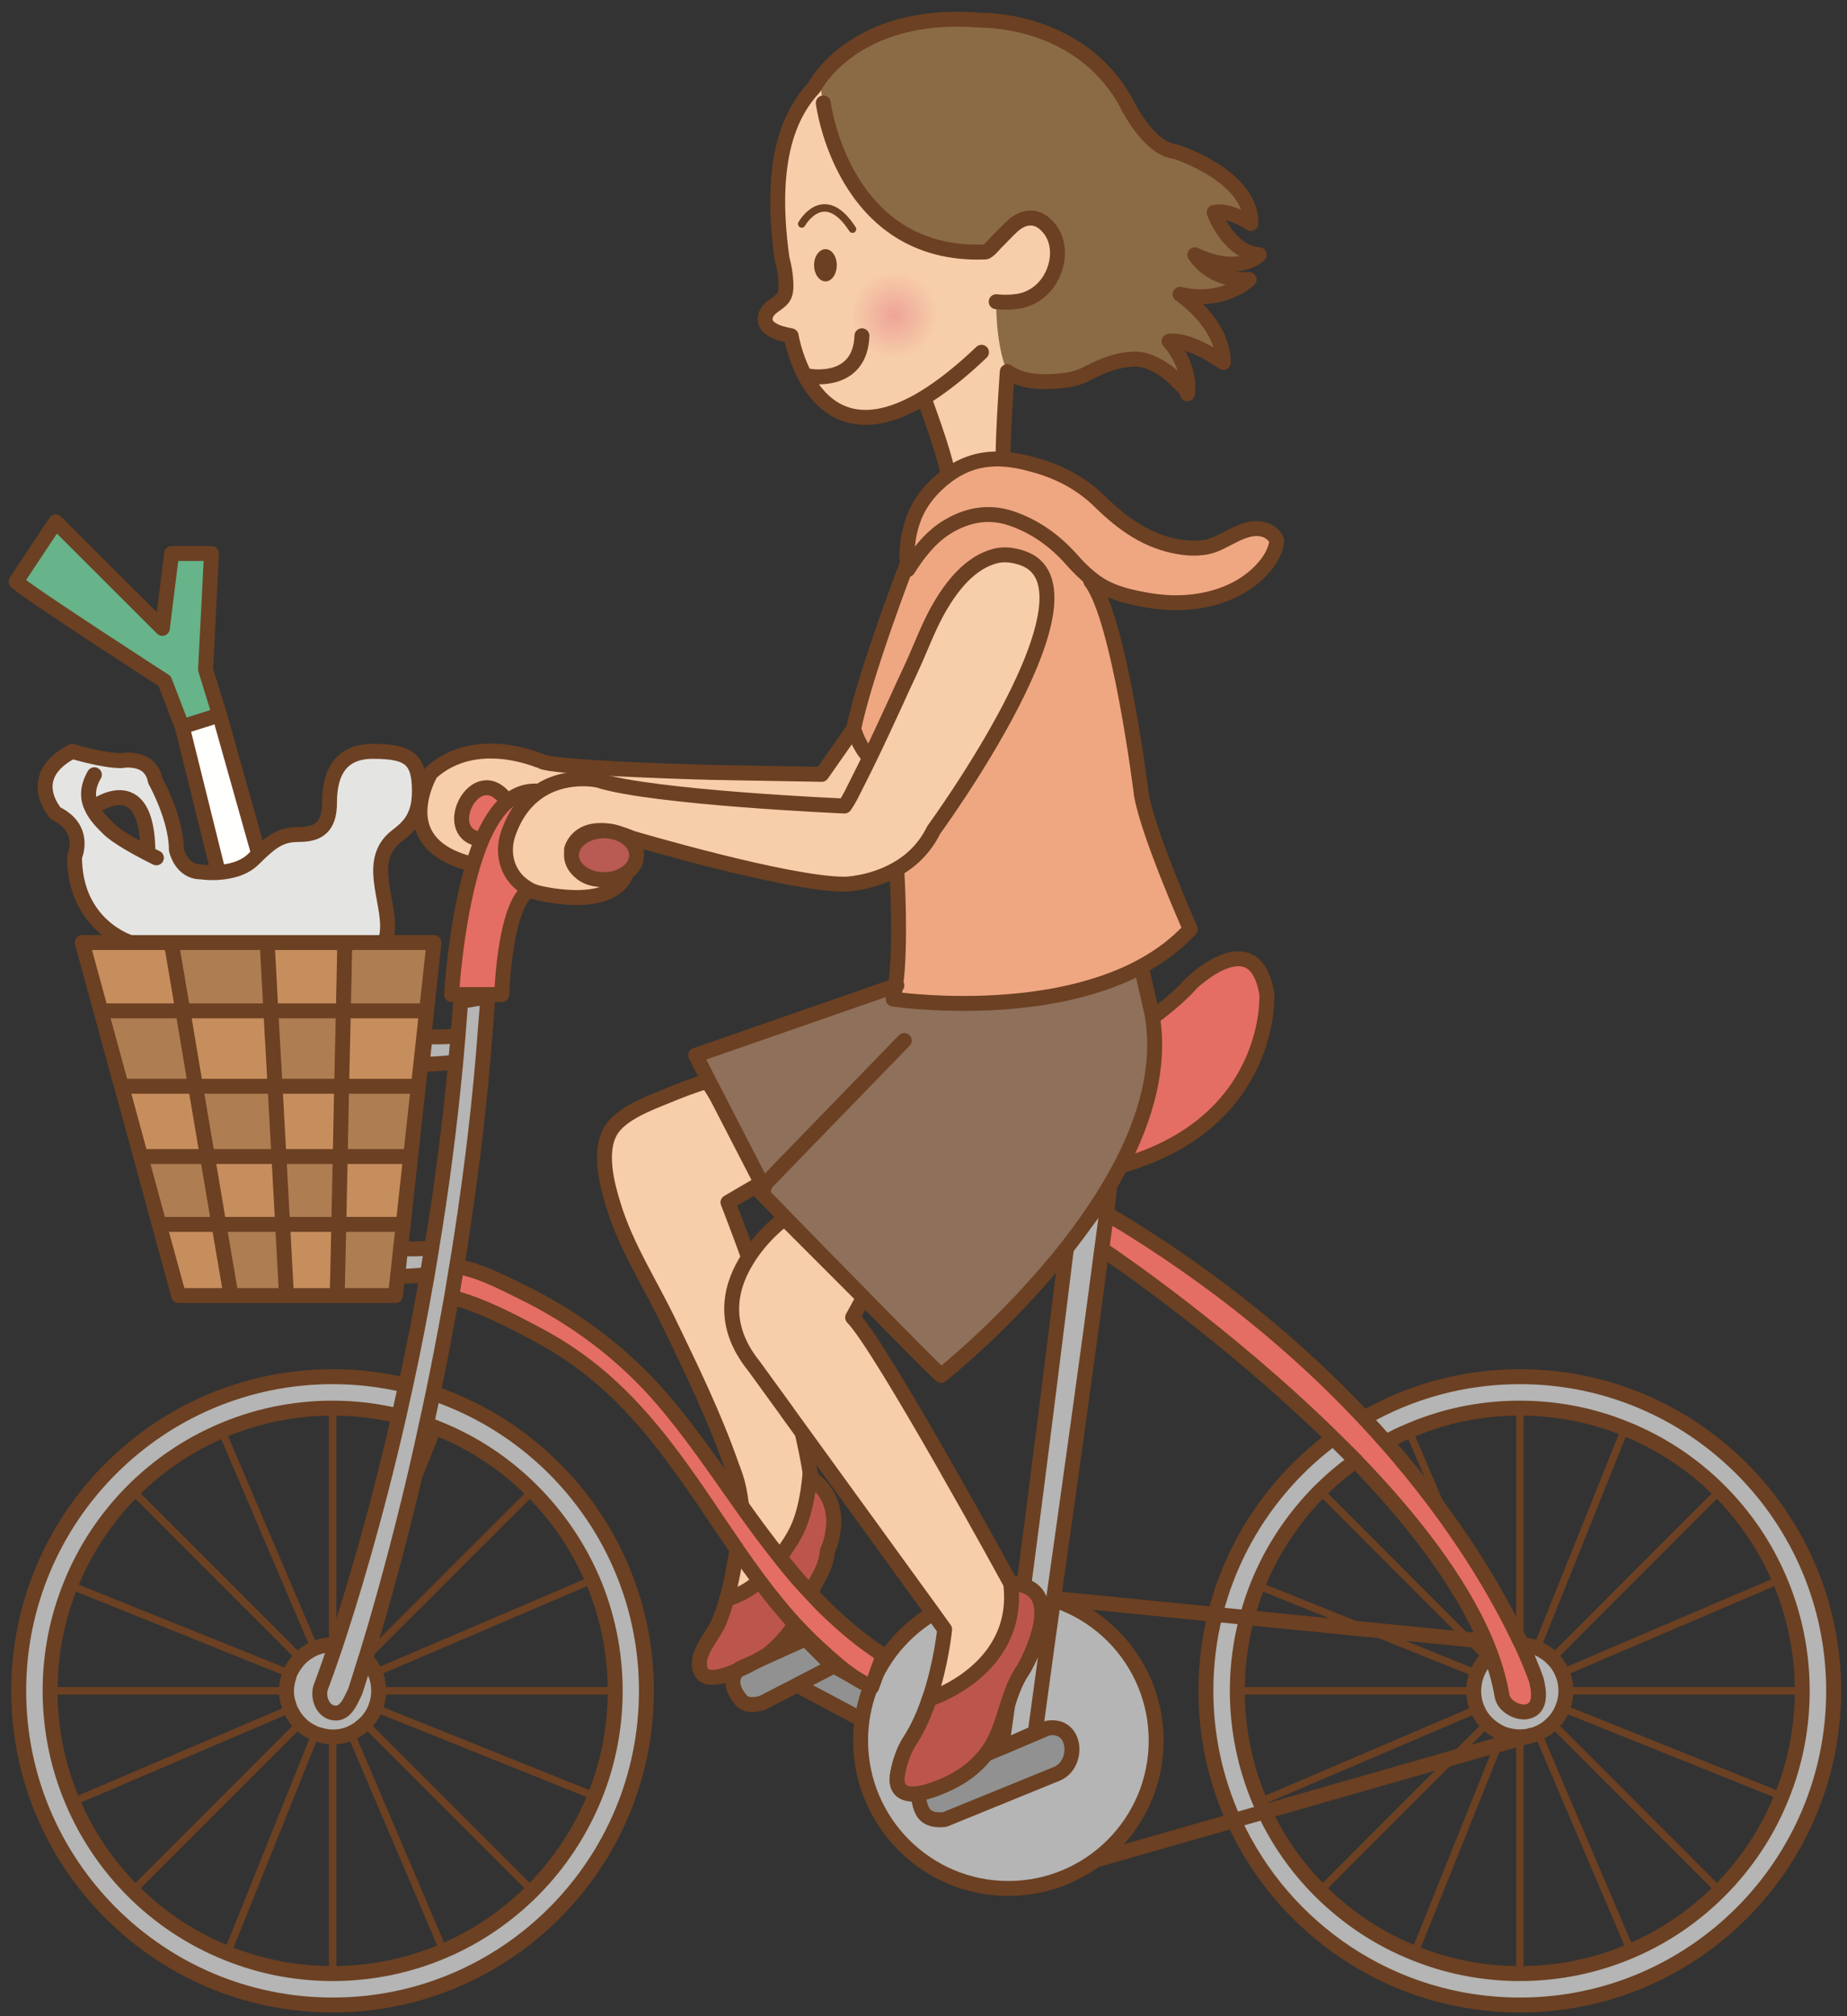 <?xml version="1.0" encoding="UTF-8"?>
<!DOCTYPE svg  PUBLIC '-//W3C//DTD SVG 1.1//EN'  'http://www.w3.org/Graphics/SVG/1.1/DTD/svg11.dtd'>
<svg version="1.1" viewBox="0 0 385 420" xmlns="http://www.w3.org/2000/svg">
<rect x="0" y="0" width="385" height="420" fill="#333333" stroke="none"/>
<defs>
<radialGradient id="a" cx="186.4" cy="65.693" r="9.106" gradientUnits="userSpaceOnUse">
<stop stop-color="#EEA497" offset="0"/>
<stop stop-color="#F7CEAA" offset="1"/>
</radialGradient>
</defs>
<path d="m284.34 295.42c9.552-5.493 20.65-8.64 32.465-8.64 36.13 0 65.413 29.322 65.413 65.445 0 36.125-29.283 65.447-65.413 65.447-26.535 0-49.335-15.775-59.622-38.432-3.73-8.238-5.82-17.385-5.82-27.015 0-5.488 0.66-10.83 1.937-15.923 3.733-14.932 12.588-27.817 24.6-36.71l6.44-4.172zm-1.755 8.895c-2.642 1.867-5.13 3.992-7.427 6.255-5.565 5.605-10.03 12.267-13 19.692-0.878 2.163-1.608 4.398-2.228 6.705-1.32 4.865-2.017 9.99-2.017 15.258 0 8.2 1.69 16.032 4.725 23.13 0.292 0.697 0.62 1.397 0.949 2.052 2.888 6.153 6.808 11.715 11.571 16.47 5.56 5.565 12.26 10.035 19.687 12.995 6.81 2.748 14.203 4.248 21.96 4.248 8.203 0 16.038-1.685 23.133-4.725 6.957-2.96 13.212-7.245 18.489-12.518 5.56-5.56 10.028-12.262 12.988-19.69 2.748-6.77 4.25-14.2 4.25-21.962 0-8.198-1.68-16.03-4.72-23.133-2.97-6.992-7.252-13.25-12.518-18.522-5.562-5.563-12.259-10.025-19.697-12.99-6.77-2.745-14.162-4.248-21.925-4.248-8.235 0-16.063 1.685-23.135 4.758-1.642 0.662-3.252 1.465-4.787 2.307h-0.035l-6.263 3.918z" fill="#B4B5B4"/>
<path d="m284.34 295.42c9.552-5.493 20.65-8.64 32.465-8.64 36.13 0 65.413 29.322 65.413 65.445 0 36.125-29.283 65.447-65.413 65.447-26.535 0-49.335-15.775-59.622-38.432-3.73-8.238-5.82-17.385-5.82-27.015 0-5.488 0.66-10.83 1.937-15.923 3.733-14.932 12.588-27.817 24.6-36.71l6.44-4.172zm-1.755 8.895c-2.642 1.867-5.13 3.992-7.427 6.255-5.565 5.605-10.03 12.267-13 19.692-0.878 2.163-1.608 4.398-2.228 6.705-1.32 4.865-2.017 9.99-2.017 15.258 0 8.2 1.69 16.032 4.725 23.13 0.292 0.697 0.62 1.397 0.949 2.052 2.888 6.153 6.808 11.715 11.571 16.47 5.56 5.565 12.26 10.035 19.687 12.995 6.81 2.748 14.203 4.248 21.96 4.248 8.203 0 16.038-1.685 23.133-4.725 6.957-2.96 13.212-7.245 18.489-12.518 5.56-5.56 10.028-12.262 12.988-19.69 2.748-6.77 4.25-14.2 4.25-21.962 0-8.198-1.68-16.03-4.72-23.133-2.97-6.992-7.252-13.25-12.518-18.522-5.562-5.563-12.259-10.025-19.697-12.99-6.77-2.745-14.162-4.248-21.925-4.248-8.235 0-16.063 1.685-23.135 4.758-1.642 0.662-3.252 1.465-4.787 2.307h-0.035l-6.263 3.918z" fill-opacity="0" stroke="#6C4022" stroke-linecap="round" stroke-linejoin="round" stroke-width="3.112"/>
<path d="m318.76 361.64-0.152 0.038c-0.585 0.072-1.17 0.145-1.793 0.145-1.242 0-2.485-0.255-3.58-0.658-1.207-0.517-2.31-1.245-3.222-2.157-0.883-0.843-1.578-1.87-2.055-3.005-0.508-1.173-0.765-2.45-0.765-3.77 0-1.243 0.257-2.488 0.69-3.583 0.482-1.21 1.212-2.307 2.13-3.222l-3.888-3.88 3.558 0.365c1.607 3.842 2.812 7.682 3.437 11.42 0.365 2.087 3.26 3.66 5.233 3.222 3.037-0.622 2.45-4.357 1.91-6.55 0 0-0.883-2.677-3.038-7.362 1.09 0.037 2.155 0.295 3.145 0.657 1.205 0.515 2.305 1.248 3.223 2.163 0.872 0.842 1.575 1.865 2.045 3.002 0.515 1.168 0.775 2.453 0.775 3.768 0 1.25-0.26 2.492-0.705 3.592-0.473 1.205-1.203 2.305-2.115 3.183-0.843 0.877-1.875 1.572-3.005 2.05-0.585 0.255-1.208 0.435-1.828 0.582" fill="#B4B5B4"/>
<path d="m375.67 352.23h-49.262m-2.82-6.805 34.844-34.85m0 83.308-34.844-34.84m-3.223-15.745 18.37-45.713m32.685 76.608-45.717-18.37m-0.07-7.36 45.317-19.365m-31.042 77.267-19.325-45.31" fill-opacity="0" stroke="#6C4022" stroke-linecap="round" stroke-linejoin="round" stroke-width="1.558"/>
<path d="m316.81 342.64h0.41c1.09 0.037 2.155 0.295 3.145 0.657 1.205 0.515 2.305 1.248 3.223 2.163 0.872 0.842 1.575 1.865 2.045 3.002 0.515 1.168 0.775 2.453 0.775 3.768 0 1.25-0.26 2.492-0.705 3.592-0.473 1.205-1.203 2.305-2.115 3.183-0.843 0.877-1.875 1.572-3.005 2.05-0.585 0.255-1.208 0.435-1.828 0.582" fill-opacity="0" stroke="#6C4022" stroke-linecap="round" stroke-linejoin="round" stroke-width="3.112"/>
<path d="m288.89 300.4c15.19 17.24 23.72 32.543 27.922 41.435v0.803h0.41c2.155 4.685 3.038 7.362 3.038 7.362 0.54 2.193 1.127 5.927-1.91 6.55-1.973 0.438-4.868-1.135-5.233-3.222-0.625-3.738-1.83-7.578-3.437-11.42-5.385-12.735-15.668-25.803-27.053-37.59 0 0-0.035 0 0-0.038-1.572-1.572-3.147-3.147-4.72-4.685-22.442-22.073-47.145-38.655-47.145-38.655l-1.175-0.145c0.37-2.78 0.738-5.453 1.068-7.942h0.107c22.99 13.655 40.48 28.587 53.585 42.57 1.575 1.68 3.078 3.332 4.543 4.977" fill="#E46E64"/>
<path d="m316.81 342.64v-49.303m0 68.483v49.305m-9.622-58.895h-49.271m52.091 6.812-7.138 7.13-27.707 27.71m34.845-48.457-3.888-3.88-30.957-30.97m38.067 50.587-0.918 2.308-17.462 43.407m13.028-58.23-22.836-9.192-22.879-9.188m45.789 25.733-45.31 19.36m37.885-61.268-6.852-15.997v-0.035" fill-opacity="0" stroke="#6C4022" stroke-linecap="round" stroke-linejoin="round" stroke-width="1.558"/>
<path d="m318.6 361.67c-0.585 0.072-1.171 0.145-1.793 0.145-1.242 0-2.485-0.256-3.58-0.658-1.207-0.517-2.31-1.245-3.222-2.157-0.883-0.843-1.578-1.87-2.055-3.006-0.508-1.172-0.765-2.449-0.765-3.769 0-1.243 0.257-2.488 0.69-3.583 0.482-1.21 1.212-2.307 2.13-3.222m-80.93 41.87 0.11-0.038 28-8.012 6.404-1.833 48.72-13.943 4.498-1.277 1.793-0.517 0.152-0.038 0.44-0.147m-98.502-28.403 32.612 3.22 6.63 0.665 25.108 2.483 21.077 2.09 3.558 0.365m-78.918-80.968s24.703 16.583 47.145 38.655c1.573 1.538 3.148 3.113 4.72 4.685-0.035 0.038 0 0.038 0 0.038 11.385 11.787 21.668 24.855 27.053 37.59 1.607 3.842 2.812 7.682 3.437 11.42 0.365 2.087 3.26 3.66 5.233 3.222 3.037-0.622 2.45-4.357 1.91-6.55 0 0-0.883-2.677-3.038-7.362-0.155-0.255-0.262-0.513-0.41-0.803-4.202-8.892-12.732-24.195-27.922-41.435-1.465-1.645-2.968-3.297-4.543-4.977-13.105-13.983-30.595-28.915-53.585-42.57" fill-opacity="0" stroke="#6C4022" stroke-linecap="round" stroke-linejoin="round" stroke-width="3.112"/>
<path d="m64.89 363.32 26.375-65.733" fill-opacity="0" stroke="#6C4022" stroke-linecap="round" stroke-linejoin="round" stroke-width="1.558"/>
<path d="m180.28 358.56-0.22-0.107-13.942-7.431-0.115-0.077 7.762-3.925 7.945 4.405-1.43 7.135z" fill="#909190"/>
<path d="m180.28 358.56-0.22-0.107-13.942-7.431-0.115-0.077 7.762-3.925 7.945 4.405-1.43 7.135z" fill-opacity="0" stroke="#6C4022" stroke-linecap="round" stroke-linejoin="round" stroke-width="3.112"/>
<path d="m173.62 347.14-7.502 3.88-7.245 3.733c-3.333 0.952-4.29-0.478-4.29-0.478-2.995-3.365-1.57-5.565-0.838-6.327 0.218-0.225 0.363-0.335 0.363-0.335l3.335-1.495 10.467-4.723 5.71 5.745z" fill="#909190"/>
<path d="m173.62 347.14-7.502 3.88-7.245 3.733c-3.333 0.952-4.29-0.478-4.29-0.478-2.995-3.365-1.57-5.565-0.838-6.327 0.218-0.225 0.363-0.335 0.363-0.335l3.335-1.495 10.467-4.723 5.71 5.745z" fill-opacity="0" stroke="#6C4022" stroke-linecap="round" stroke-linejoin="round" stroke-width="3.112"/>
<path d="m241 362.58c0 17.013-13.79 30.81-30.805 30.81s-30.81-13.797-30.81-30.81c0-17.015 13.795-30.805 30.81-30.805s30.805 13.79 30.805 30.805z" fill="#B4B5B4"/>
<path d="m241 362.58c0 17.013-13.79 30.81-30.805 30.81s-30.81-13.797-30.81-30.81c0-17.015 13.795-30.805 30.81-30.805s30.805 13.79 30.805 30.805z" fill-opacity="0" stroke="#6C4022" stroke-linecap="round" stroke-linejoin="round" stroke-width="3.112"/>
<path d="m206.02 365.22 12.37-5.23c6.115-1.028 6.59 7.612 1.905 9.515-0.185 0.075-23.355 9.517-23.355 9.517-1.863 0.22-3.768-0.037-4.685-1.792-0.69-1.285-1.57-5.19 0.405-5.518l13.36-6.492z" fill="#909190"/>
<path d="m206.02 365.22 12.37-5.23c6.115-1.028 6.59 7.612 1.905 9.515-0.185 0.075-23.355 9.517-23.355 9.517-1.863 0.22-3.768-0.037-4.685-1.792-0.69-1.285-1.57-5.19 0.405-5.518l13.36-6.492z" fill-opacity="0" stroke="#6C4022" stroke-linecap="round" stroke-linejoin="round" stroke-width="3.112"/>
<path d="m222.3 259.99s-8.88 72.623-13.528 104.06l7.01-3.1c0.588-4.1 2.05-15.315 3.883-28.2 3.035-21.517 7.14-50.657 9.915-71.96 0.37-2.78 0.737-5.452 1.067-7.942 0.175-1.685 0.4-3.26 0.583-4.76l-8.93 11.897z" fill="#B4B5B4"/>
<path d="m222.3 259.99s-8.88 72.623-13.528 104.06l7.01-3.1c0.588-4.1 2.05-15.315 3.883-28.2 3.035-21.517 7.14-50.657 9.915-71.96 0.37-2.78 0.737-5.452 1.067-7.942 0.175-1.685 0.4-3.26 0.583-4.76l-8.93 11.897z" fill-opacity="0" stroke="#6C4022" stroke-linecap="round" stroke-linejoin="round" stroke-width="3.112"/>
<path d="m160.26 245.5-8.52 4.978s13.537 34.042 17.13 56.33l0.475 1.28c7.612 5.715 3.112 15.01 3.112 15.01-0.33 3.883-2.377 5.962-3.44 8.785v0.035l-3.297 6.442c-2.928 4.396-5.89 6.408-5.89 6.408-0.77 0.472-1.575 0.912-2.38 1.355-1.21 0.692-2.415 1.315-3.698 1.83-0.622 0.252-1.242 0.51-1.862 0.727-1.8 0.623-5.2 1.616-5.933-0.915-0.99-3.37 2.596-6.842 3.803-9.627 0.7-1.61 1.282-3.33 1.72-5.05 0.992-3.368 1.575-6.917 2.127-10.32v-0.037l0.983-9.04c-0.655-4.943-1.203-5.93-2.155-8.566-3.588-10.214-8.382-20.06-13.108-29.829-3.872-8.016-8.815-15.593-11.452-24.198-1.39-4.463-3.145-11.275-0.545-15.59 2.155-3.588 8.125-5.748 11.782-7.25 2.71-1.095 5.53-2.233 8.345-3l12.803 20.242z" fill="#F7CEAA"/>
<path d="m160.26 245.5-8.52 4.978s13.537 34.042 17.13 56.33l0.475 1.28c7.612 5.715 3.112 15.01 3.112 15.01-0.33 3.883-2.377 5.962-3.44 8.785v0.035l-3.297 6.442c-2.928 4.396-5.89 6.408-5.89 6.408-0.77 0.472-1.575 0.912-2.38 1.355-1.21 0.692-2.415 1.315-3.698 1.83-0.622 0.252-1.242 0.51-1.862 0.727-1.8 0.623-5.2 1.616-5.933-0.915-0.99-3.37 2.596-6.842 3.803-9.627 0.7-1.61 1.282-3.33 1.72-5.05 0.992-3.368 1.575-6.917 2.127-10.32v-0.037l0.983-9.04c-0.655-4.943-1.203-5.93-2.155-8.566-3.588-10.214-8.382-20.06-13.108-29.829-3.872-8.016-8.815-15.593-11.452-24.198-1.39-4.463-3.145-11.275-0.545-15.59 2.155-3.588 8.125-5.748 11.782-7.25 2.71-1.095 5.53-2.233 8.345-3l12.803 20.242z" fill-opacity="0" stroke="#6C4022" stroke-linecap="round" stroke-linejoin="round" stroke-width="3.112"/>
<path d="m165.72 338.36c-2.928 4.396-5.89 6.408-5.89 6.408-0.77 0.472-1.575 0.912-2.38 1.355l-3.335 1.495s-0.145 0.11-0.363 0.335c-0.622 0.252-1.242 0.51-1.862 0.727-1.8 0.623-5.2 1.616-5.933-0.915-0.99-3.37 2.596-6.842 3.803-9.627 0.7-1.61 1.282-3.33 1.72-5.05 0 0 3.3-0.695 6.847-3.732l4.285-4.943c2.56-4.027 5.233-6.402 6.258-17.605l0.475 1.28c7.612 5.715 3.112 15.01 3.112 15.01-0.33 3.883-2.377 5.962-3.44 8.785l-3.297 6.477z" fill="#BC564C"/>
<path d="m165.72 338.36c-2.928 4.396-5.89 6.408-5.89 6.408-0.77 0.472-1.575 0.912-2.38 1.355l-3.335 1.495s-0.145 0.11-0.363 0.335c-0.622 0.252-1.242 0.51-1.862 0.727-1.8 0.623-5.2 1.616-5.933-0.915-0.99-3.37 2.596-6.842 3.803-9.627 0.7-1.61 1.282-3.33 1.72-5.05 0 0 3.3-0.695 6.847-3.732l4.285-4.943c2.56-4.027 5.233-6.402 6.258-17.605l0.475 1.28c7.612 5.715 3.112 15.01 3.112 15.01-0.33 3.883-2.377 5.962-3.44 8.785l-3.297 6.477z" fill-opacity="0" stroke="#6C4022" stroke-linecap="round" stroke-linejoin="round" stroke-width="3.112"/>
<path d="m101.22 213.76c-1.133 1.135-3.44 1.722-5.745 1.977-3.408 0.443-6.848 0.183-6.848 0.183l-0.655 5.785c2.522 0 5.01-0.22 7.022-0.475 3.078-0.403 5.165-0.88 5.165-0.88l1.061-6.59z" fill="#B4B5B4"/>
<path d="m101.22 213.76c-1.133 1.135-3.44 1.722-5.745 1.977-3.408 0.443-6.848 0.183-6.848 0.183l-0.655 5.785c2.522 0 5.01-0.22 7.022-0.475 3.078-0.403 5.165-0.88 5.165-0.88l1.061-6.59z" fill-opacity="0" stroke="#6C4022" stroke-linecap="round" stroke-linejoin="round" stroke-width="3.112"/>
<path d="m95.64 168.94c-0.025-1.44 0.322-2.575 1.04-3.813 0.822-1.414 2.29-2.174 3.84-2.629 1.267-0.378 1.807-0.276 2.848 0.569 1.202 0.981 2.442 2.826 2.57 4.416 0.22 2.775-2.983 4.445-4.816 5.947-0.845 0.69-2.057 1.853-3.262 1.432-1.562-0.547-1.74-2.527-1.965-3.905-0.108-0.669-0.237-1.337-0.255-2.017" fill="#E46E64"/>
<path d="m195.08 157.58c-10.435 20.387-18.885 19.89-18.885 19.89l-60.152-4.478c-9.445 0-10.503-6.302-10.503-6.302-6.222-8.568-14.02 6.622-5.712 8.092 1.997 3.545-1.425 5.233-1.425 5.233-10.03-2.456-11.42-8.275-10.723-12.818 0.478-3.475 2.155-6.22 2.155-6.22 9.518-8.562 22.99-2.343 23.06-2.343 2.6 1.208 26.868 2.053 35.58 2.273l22.805 0.402 6.663-9.519 17.137 5.79z" fill="#F7CEAA"/>
<path d="m195.08 157.58c-10.435 20.387-18.885 19.89-18.885 19.89l-60.152-4.478c-9.445 0-10.503-6.302-10.503-6.302-6.222-8.568-14.02 6.622-5.712 8.092 1.997 3.545-1.425 5.233-1.425 5.233-10.03-2.456-11.42-8.275-10.723-12.818 0.478-3.475 2.155-6.22 2.155-6.22 9.518-8.562 22.99-2.343 23.06-2.343 2.6 1.208 26.868 2.053 35.58 2.273l22.805 0.402 6.663-9.519 17.137 5.79z" fill-opacity="0" stroke="#6C4022" stroke-linecap="round" stroke-linejoin="round" stroke-width="3.112"/>
<path d="m192.54 82.91c-23.318 14.017-27.633-12.958-27.633-12.958-1.357-0.257-2.967-0.625-4.137-1.392-1.095-0.697-1.613-1.792-1.095-3.038 0.655-1.684 2.632-2.16 3.582-3.55 0.62-0.915 0.585-2.122 0.55-3.187-0.075-1.647-0.365-3.333-0.802-4.938-2.968-21.194 1.937-30.489 6.695-35.649 0 0 8.127-16.218 34.7-13.983 0 0 20.497-0.59 30.272 17.052 0 0 4.61 9.773 10.356 10.323 0 0 15.922 5.013 15.702 14.97 0 0-4.577-3.073-7.653-2.305 0 0 2.898 8.238 9.41 8.822 0 0-4.025 4.39-13.432 0 0 0 3.075 5.563 11.307 5.158 0 0-5.375 5.197-14.377 3.077 0 0 9.002 5.963 9.002 14.203 0 0-6.885-5.02-11.307-4.432 0 0 4.572 4.765 3.84 10.912 0-0.733-1.94-2.382-2.305-2.822-1.725-1.788-4.065-3.325-6.448-4.063-1.902-0.585-3.945-0.255-5.855 0.185-2.595 0.623-4.642 1.683-6.992 2.855-2.228 1.1-5.45 1.315-7.905 1.355-2.78 0.038-5.748-0.438-8.053-2.087 0 0-0.877 12.187-0.877 17.755l-0.038 0.472c-1.827-0.11-3.657 0.038-5.487 0.477-1.833 0.476-3.517 1.246-5.055 2.235l-1.133-0.515c-0.585-3.625-4.687-14.68-4.687-14.68l-0.145-0.252" fill="#F7CEAA"/>
<path d="m225.92 78.15c2.35-1.172 4.397-2.233 6.992-2.855 1.91-0.44 3.953-0.77 5.855-0.185 2.383 0.737 4.723 2.275 6.448 4.063 0.365 0.439 2.305 2.089 2.305 2.822 0.732-6.148-3.84-10.913-3.84-10.913 4.422-0.587 11.307 4.433 11.307 4.433 0-8.24-9.002-14.203-9.002-14.203 9.002 2.12 14.377-3.077 14.377-3.077-8.232 0.405-11.307-5.158-11.307-5.158 9.407 4.39 13.432 0 13.432 0-6.512-0.585-9.409-8.822-9.409-8.822 3.075-0.768 7.652 2.305 7.652 2.305 0.22-9.958-15.702-14.97-15.702-14.97-5.746-0.55-10.355-10.323-10.355-10.323-9.776-17.642-30.273-17.052-30.273-17.052-21.285-1.788-30.712 8.242-33.633 12.31 0.455 2.84 0.841 4.927 0.841 4.927s4.022 32.21 33.744 31.04c0.583 0 1.831-1.502 2.196-1.902 0.877-0.843 2.599-2.71 3.512-3.513 1.942-1.762 4.395-2.347 6.518-0.627 4.394 3.52 3.295 10.542-0.55 13.985-0.988 0.915-2.381 1.722-3.696 2.082-1.757 0.483-3.885 0.518-5.679 0.333 0 10.06 2.309 14.567 2.309 14.567 2.305 1.65 5.273 2.125 8.053 2.088 2.455-0.04 5.677-0.255 7.905-1.355" fill="#8B6B46"/>
<path d="m264.07 207.18s1.427 26.645-30.45 35.687c5.197-9.922 8.272-20.605 6.622-30.93h0.033s5.242-3.807 8.092-7.135c0 0 13.325-12.882 15.703 2.378" fill="#E46E64"/>
<path d="m147.71 225.11-2.708-5.273 41.69-14.495c-0.15 1.028-0.292 1.978-0.51 2.783 0 0 30.597 4.537 51.64-6.738l0.118 0.223s2.195 9.7 2.302 10.322c1.65 10.325-1.425 21.008-6.622 30.931-0.916 1.679-1.828 3.329-2.826 4.977-2.597 4.285-5.487 8.345-8.487 12.15-12.26 15.555-26.132 26.537-26.132 26.537-1.905-1.717-8.79-8.712-16.183-16.215-5.855-5.962-12.008-12.265-16.288-16.652-3.332-3.407-5.49-5.64-5.49-5.64 0.038-0.035 0.076-0.108 0.11-0.145l-10.614-22.765" fill="#8E705B"/>
<path d="m172.08 51.905c1.303 0 2.343 1.475 2.343 3.328 0 1.855-1.04 3.385-2.343 3.385-1.31 0-2.39-1.53-2.39-3.385 0-1.853 1.08-3.328 2.39-3.328" fill="#6C4022"/>
<path d="m95.477 215.74c0.34-3.225 0.86-8.563 0.86-8.563h5.323s-0.253 4.575-0.438 6.585c-1.132 1.135-3.44 1.723-5.745 1.978" fill="#B4B5B4"/>
<path d="m90.463 196.34-1.54 14.235h-17.35l0.292-14.235h18.598" fill="#AE7E52"/>
<path d="m88.923 210.58-1.206 11.092-0.515 4.61h-15.992l0.363-15.702h17.35" fill="#C78E5D"/>
<path d="m30.835 177.82c0-18.522-11.635-9.442-11.635-9.442 0.837 1.72 2.265 3.11 3.402 4.242 1.683 1.69 5.855 3.955 8.233 5.2zm56.588-12.992c0 0.84-0.073 1.613-0.146 2.307-0.732 4.795-3.772 6.218-5.31 7.653-5.782 5.412 0.043 14.16-1.425 20.492v1.063h-53.367s-11.64-3.478-11.64-17.865c0 0 2.672-5.858-3.915-9.037 0 0-6.81-7.543 3.44-12.926 0 0 6.335 1.943 10.25 1.943 0 0 6.08-1.208 7.06 4.173 0 0 4.395 7.797 4.395 14.384 0 0 0.95 4.61 5.122 4.61 0 0 1.578 0.258 3.625 0.115 2.343-0.15 5.308-0.772 7.323-2.785 0.402-0.367 0.765-0.73 1.092-1.062 3.113-2.963 4.95-4.063 8.425-4.063 3.913 0 6.328-1.462 6.328-6.59 0-5.12 1.502-10.725 9.045-10.725 7.575 0 9.698 1.613 9.698 8.313" fill="#E4E4E3"/>
<path d="m87.202 226.28-1.61 14.646h-14.674l0.292-14.646h15.992" fill="#AE7E52"/>
<path d="m85.592 240.92-1.537 14.13h-13.432l0.295-14.13h14.674" fill="#C78E5D"/>
<path d="m84.055 255.05-0.55 5.05-0.625 5.782-0.435 3.993h-12.152l0.33-14.825h13.432" fill="#AE7E52"/>
<path d="m71.865 196.34-0.292 14.235h-15.115l-0.765-14.235h16.172" fill="#C78E5D"/>
<path d="m71.572 210.58-0.362 15.702h-13.873l-0.88-15.702h15.115" fill="#AE7E52"/>
<path d="m71.21 226.28-0.292 14.646h-12.775l-0.805-14.646h13.872" fill="#C78E5D"/>
<path d="m70.918 240.92-0.296 14.13h-11.71l-0.77-14.13h12.776" fill="#AE7E52"/>
<path d="m70.622 255.05-0.329 14.825h-10.58l-0.801-14.825h11.71" fill="#C78E5D"/>
<path d="m58.913 255.05 0.8 14.825h-11.558l-2.53-14.825h13.288" fill="#AE7E52"/>
<path d="m58.143 240.92 0.77 14.13h-13.288l-2.385-14.13h14.903" fill="#C78E5D"/>
<path d="m57.338 226.28 0.804 14.646h-14.902l-2.483-14.646h16.581" fill="#AE7E52"/>
<path d="m56.458 210.58 0.88 15.702h-16.581l-2.637-15.702h18.338" fill="#C78E5D"/>
<path d="m55.693 196.34 0.765 14.235h-18.338l-2.42-14.235h19.993" fill="#AE7E52"/>
<path d="m45.77 148.94 8.157 28.953c-0.327 0.332-0.69 0.695-1.092 1.062-2.015 2.013-4.98 2.635-7.323 2.785l-7.537-30.345 7.795-2.455" fill="#FFFFFE"/>
<path d="m45.625 255.05 2.53 14.825h-10.912l-4.063-14.825h12.445" fill="#C78E5D"/>
<path d="m42.843 139.46 2.927 9.478-7.795 2.455-3.657-9.518s-28.92-18.668-30.968-20.72l8.27-12.443 22.218 22.181 1.937-15.591h8.313l-1.245 24.158" fill="#67B38A"/>
<path d="m43.24 240.92 2.385 14.13h-12.445l-3.85-14.13h13.91" fill="#AE7E52"/>
<path d="m40.757 226.28 2.483 14.646h-13.91l-3.98-14.646h15.407" fill="#C78E5D"/>
<path d="m38.12 210.58 2.637 15.702h-15.447l-4.283-15.702h17.093" fill="#AE7E52"/>
<path d="m35.7 196.34 2.42 14.235h-17.092l-3.886-14.235h18.558" fill="#C78E5D"/>
<path d="m192.69 83.162s4.102 11.055 4.688 14.68m7.209-24.455c-4.502 4.288-8.487 7.363-12.042 9.523-23.318 14.017-27.633-12.958-27.633-12.958-1.357-0.257-2.967-0.625-4.137-1.392-1.095-0.698-1.613-1.793-1.095-3.038 0.655-1.685 2.632-2.16 3.582-3.55 0.62-0.915 0.586-2.122 0.55-3.187-0.074-1.648-0.365-3.333-0.802-4.938-2.968-21.195 1.937-30.49 6.695-35.65 0 0 8.128-16.217 34.7-13.982 0 0 20.497-0.59 30.272 17.052 0 0 4.61 9.773 10.356 10.323 0 0 15.922 5.012 15.702 14.97 0 0-4.577-3.073-7.652-2.305 0 0 2.897 8.237 9.409 8.822 0 0-4.025 4.39-13.432 0 0 0 3.075 5.563 11.307 5.158 0 0-5.375 5.197-14.377 3.077 0 0 9.002 5.963 9.002 14.203 0 0-6.885-5.02-11.307-4.433 0 0 4.572 4.765 3.84 10.948v-0.035c0-0.733-1.94-2.383-2.305-2.823-1.725-1.787-4.065-3.325-6.448-4.062-1.902-0.585-3.945-0.255-5.855 0.185-2.595 0.622-4.642 1.682-6.992 2.855-2.228 1.1-5.45 1.315-7.905 1.355-2.78 0.037-5.748-0.438-8.053-2.088 0 0-0.877 12.188-0.877 17.755m-20.605 121.59s-29.945 30.818-30.163 31.11c-0.035 0.037-0.072 0.11-0.11 0.145 0 0 2.158 2.233 5.49 5.64 4.28 4.387 10.433 10.69 16.288 16.652 7.392 7.503 14.278 14.498 16.183 16.215 0 0 13.872-10.982 26.132-26.537 3-3.805 5.89-7.865 8.487-12.15 0.998-1.648 1.91-3.298 2.825-4.977 5.198-9.923 8.273-20.606 6.623-30.931-0.108-0.622-0.215-1.242-0.365-1.867l-1.937-8.455" fill-opacity="0" stroke="#6C4022" stroke-linecap="round" stroke-linejoin="round" stroke-width="3.112"/>
<path d="m164.11 294.14-6.995-9.63c-6.623-8.236-5.053-15.88-1.755-21.486 3.223-5.632 8.16-9.182 8.16-9.182l16.47 16.467-2.265 4.141c5.923 5.962 32.94 55.375 32.94 55.375 1.138 0.037 2.088 0.222 2.855 0.514 1.173 0.4 2.007 1.021 2.597 1.828 3.438 4.868-2.745 15.488-2.745 15.488-3.622 5.122-3.737 11.785-7.285 16.942-0.11 0.147-0.217 0.293-0.325 0.44-2.967 4.063-7.399 6.55-12.114 8.052-0.368 0.111-0.696 0.22-1.065 0.293-3.295 0.84-6.3 0.22-5.453-4.027 0.403-2.158 1.245-4.723 2.45-6.586 1.798-2.75 3.185-5.93 4.208-9.079 2.457-7.323 3.114-14.275 3.114-14.275l-2.414-3.368-30.378-41.875" fill="#F7CEAA"/>
<path d="m164.11 294.14-6.995-9.63c-6.623-8.236-5.053-15.88-1.755-21.486 3.223-5.632 8.16-9.182 8.16-9.182l16.47 16.467-2.265 4.141c5.923 5.962 32.94 55.375 32.94 55.375 1.138 0.037 2.088 0.222 2.855 0.514 1.173 0.4 2.007 1.021 2.597 1.828 3.438 4.868-2.745 15.488-2.745 15.488-3.622 5.122-3.737 11.785-7.285 16.942-0.11 0.147-0.217 0.293-0.325 0.44-2.967 4.063-7.399 6.55-12.114 8.052-0.368 0.111-0.696 0.22-1.065 0.293-3.295 0.84-6.3 0.22-5.453-4.027 0.403-2.158 1.245-4.723 2.45-6.586 1.798-2.75 3.185-5.93 4.208-9.079 2.457-7.323 3.114-14.275 3.114-14.275l-2.414-3.368-30.378-41.875" fill-opacity="0" stroke="#6C4022" stroke-linecap="round" stroke-linejoin="round" stroke-width="3.112"/>
<path d="m82.445 269.88 0.435-3.993m-47.18-69.545 2.42 14.235 2.637 15.703 2.483 14.645 2.385 14.13 2.53 14.825m7.537-73.538 0.765 14.235 0.88 15.703 1.575 28.775 0.8 14.825m12.153-73.538-0.293 14.235-0.362 15.703-0.293 14.645-0.295 14.13-0.33 14.825m-49.265-59.303h67.895m-63.612 15.703h61.82m-57.8 14.645h56.262m-52.412 14.13h50.875m-0.55 5.05 2.087-19.18 1.61-14.645 0.515-4.61 1.205-11.093 1.54-14.235h-73.32l8.168 29.938h0.04l7.83 28.775 4.062 14.825h45.203m157.83-57.945s5.243-3.808 8.093-7.135c0 0 13.325-12.883 15.703 2.377 0 0 1.427 26.645-30.451 35.688" fill-opacity="0" stroke="#6C4022" stroke-linecap="round" stroke-linejoin="round" stroke-width="3.112"/>
<path d="m111.25 164.79c-6.085 0.14-10.06 6.775-12.625 15.3-3.663 12.155-4.5 27.088-4.5 27.088h10.47s0.472-17.168 5.23-21.45c0 0 16-21.273 1.425-20.938z" fill="#E46E64"/>
<path d="m111.25 164.79c-6.085 0.14-10.06 6.775-12.625 15.3-3.663 12.155-4.5 27.088-4.5 27.088h10.47s0.472-17.168 5.23-21.45c0 0 16-21.273 1.425-20.938z" fill-opacity="0" stroke="#6C4022" stroke-linecap="round" stroke-linejoin="round" stroke-width="3.112"/>
<path d="m78.93 352.23c0-1.35-0.25-2.638-0.77-3.768-0.475-1.095-1.133-2.09-1.975-2.93 0-0.038-0.038-0.073-0.073-0.108l-0.092-0.037c-0.86-0.855-1.928-1.567-3.11-2.067-1.098-0.438-2.343-0.698-3.59-0.698-1.313 0-2.598 0.295-3.763 0.768-0.532 0.245-1.037 0.532-1.515 0.847-0.03 0.023-0.06 0.032-0.092 0.053-0.505 0.345-0.975 0.725-1.395 1.152l-5e-3 8e-3c-5e-3 4e-3 -0.013 4e-3 -0.018 9e-3 -0.362 0.37-0.687 0.788-0.997 1.225-0.44 0.618-0.84 1.273-1.143 1.981-0.085 0.242-0.137 0.509-0.212 0.767-0.28 0.895-0.468 1.837-0.468 2.798 0 0.655 0.075 1.297 0.208 1.93 0.06 0.304 0.177 0.589 0.265 0.882 0.1 0.32 0.172 0.653 0.297 0.957 0.07 0.15 0.168 0.286 0.24 0.438 0.45 0.925 1.028 1.782 1.763 2.5 0.012 0.022 0.035 0.047 0.047 0.068 0 0 5e-3 0 5e-3 2e-3 8e-3 5e-3 0.013 0.01 0.018 0.015 0.807 0.842 1.813 1.505 2.905 1.983 0.105 0.047 0.192 0.114 0.292 0.157 0.208 0.072 0.438 0.115 0.645 0.18 0.933 0.295 1.918 0.5 2.923 0.5 1.36 0 2.637-0.26 3.77-0.772 0.557-0.241 1.083-0.528 1.572-0.861 0.283-0.19 0.523-0.417 0.778-0.637 0.19-0.165 0.402-0.3 0.58-0.475 0.035 0 0.07-0.038 0.105-0.075l0.03-0.07c0.895-0.875 1.612-1.947 2.08-3.13 0.445-1.1 0.695-2.342 0.695-3.592z" fill="#B4B5B4"/>
<path d="m78.93 352.23c0-1.35-0.25-2.638-0.77-3.768-0.475-1.095-1.133-2.09-1.975-2.93 0-0.038-0.038-0.073-0.073-0.108l-0.092-0.037c-0.86-0.855-1.928-1.567-3.11-2.067-1.098-0.438-2.343-0.698-3.59-0.698-1.313 0-2.598 0.295-3.763 0.768-0.532 0.245-1.037 0.532-1.515 0.847-0.03 0.023-0.06 0.032-0.092 0.053-0.505 0.345-0.975 0.725-1.395 1.152l-5e-3 8e-3c-5e-3 4e-3 -0.013 4e-3 -0.018 9e-3 -0.362 0.37-0.687 0.788-0.997 1.225-0.44 0.618-0.84 1.273-1.143 1.981-0.085 0.242-0.137 0.509-0.212 0.767-0.28 0.895-0.468 1.837-0.468 2.798 0 0.655 0.075 1.297 0.208 1.93 0.06 0.304 0.177 0.589 0.265 0.882 0.1 0.32 0.172 0.653 0.297 0.957 0.07 0.15 0.168 0.286 0.24 0.438 0.45 0.925 1.028 1.782 1.763 2.5 0.012 0.022 0.035 0.047 0.047 0.068 0 0 5e-3 0 5e-3 2e-3 8e-3 5e-3 0.013 0.01 0.018 0.015 0.807 0.842 1.813 1.505 2.905 1.983 0.105 0.047 0.192 0.114 0.292 0.157 0.208 0.072 0.438 0.115 0.645 0.18 0.933 0.295 1.918 0.5 2.923 0.5 1.36 0 2.637-0.26 3.77-0.772 0.557-0.241 1.083-0.528 1.572-0.861 0.283-0.19 0.523-0.417 0.778-0.637 0.19-0.165 0.402-0.3 0.58-0.475 0.035 0 0.07-0.038 0.105-0.075l0.03-0.07c0.895-0.875 1.612-1.947 2.08-3.13 0.445-1.1 0.695-2.342 0.695-3.592z" fill-opacity="0" stroke="#6C4022" stroke-linecap="round" stroke-linejoin="round" stroke-width="3.112"/>
<path d="m69.34 342.64v-49.303m0 68.483v49.305m-9.627-58.895h-49.265m117.79 0h-49.305m-2.817-6.805 0.185-0.185 34.662-34.625v-0.04m-48.427 48.467-34.845 34.84m34.845-48.457-34.845-34.85m83.272 83.307-34.847-34.84m-10.36 2.12-18.375 45.715m13.037-58.23-45.72-18.38m109.3 43.925-45.755-18.37m-0.075-7.36 45.318-19.365m-62.995 26.903-45.313 19.36m50.403-31.948-19.363-45.352m46.23 108.3-19.33-45.31" fill-opacity="0" stroke="#6C4022" stroke-linecap="round" stroke-linejoin="round" stroke-width="1.558"/>
<path d="m90.28 290.22c25.838 8.748 44.465 33.198 44.465 62.003 0 36.125-29.278 65.447-65.405 65.447-36.123 0-65.443-29.322-65.443-65.447 0-36.123 29.32-65.445 65.443-65.445 5.237 0 10.32 0.62 15.192 1.792l5.748 1.65zm-7.138 4.763c-4.43-1.065-9.039-1.653-13.802-1.653-8.198 0-16.033 1.685-23.13 4.723-6.955 2.962-13.25 7.247-18.523 12.515-5.557 5.57-10.025 12.267-12.992 19.692-2.748 6.81-4.248 14.208-4.248 21.963 0 8.2 1.685 16.032 4.723 23.13 2.965 6.957 7.25 13.255 12.517 18.522 5.565 5.565 12.265 10.035 19.69 12.995 6.775 2.748 14.205 4.248 21.963 4.248 8.2 0 16.035-1.685 23.135-4.725 6.955-2.96 13.21-7.245 18.485-12.518 5.562-5.56 10.027-12.262 13.03-19.69 2.745-6.77 4.245-14.2 4.245-21.962 0-8.198-1.685-16.03-4.72-23.133-3.005-6.955-7.285-13.212-12.555-18.482-5.568-5.603-12.26-10.065-19.695-13.03-0.768-0.333-1.57-0.625-2.378-0.915l-5.745-1.68z" fill="#B4B5B4"/>
<path d="m90.28 290.22c25.838 8.748 44.465 33.198 44.465 62.003 0 36.125-29.278 65.447-65.405 65.447-36.123 0-65.443-29.322-65.443-65.447 0-36.123 29.32-65.445 65.443-65.445 5.237 0 10.32 0.62 15.192 1.792l5.748 1.65zm-7.138 4.763c-4.43-1.065-9.039-1.653-13.802-1.653-8.198 0-16.033 1.685-23.13 4.723-6.955 2.962-13.25 7.247-18.523 12.515-5.557 5.57-10.025 12.267-12.992 19.692-2.748 6.81-4.248 14.208-4.248 21.963 0 8.2 1.685 16.032 4.723 23.13 2.965 6.957 7.25 13.255 12.517 18.522 5.565 5.565 12.265 10.035 19.69 12.995 6.775 2.748 14.205 4.248 21.963 4.248 8.2 0 16.035-1.685 23.135-4.725 6.955-2.96 13.21-7.245 18.485-12.518 5.562-5.56 10.027-12.262 13.03-19.69 2.745-6.77 4.245-14.2 4.245-21.962 0-8.198-1.685-16.03-4.72-23.133-3.005-6.955-7.285-13.212-12.555-18.482-5.568-5.603-12.26-10.065-19.695-13.03-0.768-0.333-1.57-0.625-2.378-0.915l-5.745-1.68z" fill-opacity="0" stroke="#6C4022" stroke-linecap="round" stroke-linejoin="round" stroke-width="3.112"/>
<path d="m80.543 195.28c1.467-6.332-4.358-15.08 1.424-20.492 1.538-1.435 4.578-2.858 5.311-7.653 0.072-0.694 0.145-1.467 0.145-2.307 0-6.7-2.123-8.313-9.698-8.313-7.542 0-9.045 5.605-9.045 10.726 0 5.127-2.415 6.589-6.327 6.589-3.475 0-5.313 1.1-8.425 4.063-0.328 0.332-0.69 0.695-1.093 1.062-2.015 2.013-4.98 2.635-7.322 2.786-2.048 0.142-3.625-0.116-3.625-0.116-4.173 0-5.123-4.61-5.123-4.61 0-6.587-4.395-14.384-4.395-14.384-0.98-5.381-7.06-4.173-7.06-4.173-3.915 0-10.25-1.943-10.25-1.943-10.25 5.383-3.44 12.926-3.44 12.926 6.588 3.179 3.915 9.037 3.915 9.037 0 14.388 11.64 17.865 11.64 17.865m5.42-17.645s-0.697-0.328-1.76-0.878c-2.377-1.245-6.55-3.51-8.232-5.2-1.138-1.132-2.565-2.522-3.403-4.242-0.957-1.865-1.175-4.175 0.47-6.993m-0.47 6.993s11.635-9.08 11.635 9.442m14.935-28.879-2.927-9.478 1.245-24.158h-8.313l-1.937 15.591-22.218-22.181-8.27 12.443c2.048 2.052 30.968 20.72 30.968 20.72l3.657 9.518 7.795-2.455zm-7.795 2.455 7.538 30.345m0.257-32.8 8.158 28.952" fill-opacity="0" stroke="#6C4022" stroke-linecap="round" stroke-linejoin="round" stroke-width="3.112"/>
<path d="m96.135 257.94c-1.208 1.208-3.695 1.793-6.148 2.013-3.295 0.365-6.482 0.147-6.482 0.147l-0.625 5.783c2.202 0 4.322-0.145 6.192-0.403 3.515-0.365 5.998-0.955 5.998-0.955l1.065-6.585z" fill="#B4B5B4"/>
<path d="m96.135 257.94c-1.208 1.208-3.695 1.793-6.148 2.013-3.295 0.365-6.482 0.147-6.482 0.147l-0.625 5.783c2.202 0 4.322-0.145 6.192-0.403 3.515-0.365 5.998-0.955 5.998-0.955l1.065-6.585z" fill-opacity="0" stroke="#6C4022" stroke-linecap="round" stroke-linejoin="round" stroke-width="3.112"/>
<path d="m171.61 21.453s4.023 32.21 33.745 31.04c0.583 0 1.83-1.503 2.195-1.903 0.878-0.842 2.6-2.71 3.513-3.512 1.942-1.763 4.395-2.348 6.517-0.628 4.395 3.52 3.295 10.543-0.55 13.985-0.987 0.915-2.38 1.723-3.695 2.083-1.757 0.482-3.885 0.517-5.68 0.332" fill-opacity="0" stroke="#6C4022" stroke-linecap="round" stroke-linejoin="round" stroke-width="3.112"/>
<path d="m195.51 65.698c0 5.025-4.077 9.102-9.1 9.102-5.032 0-9.11-4.077-9.11-9.102 0-5.033 4.078-9.113 9.11-9.113 5.023 0 9.1 4.08 9.1 9.113z" fill="url(#a)"/>
<path d="m168.76 78.372s10.54 1.898 10.908-8.42" fill-opacity="0" stroke="#6C4022" stroke-linecap="round" stroke-linejoin="round" stroke-width="3.112"/>
<path d="m167.12 46.655s4.557-8.202 10.58 1.08" fill-opacity="0" stroke="#6C4022" stroke-linecap="round" stroke-linejoin="round" stroke-width="1.558"/>
<path d="m227.39 121.12c5.97 7.687 10.545 44.472 10.545 44.472 1.35 8.053 10.17 27.963 10.17 27.963-2.965 3.22-6.44 5.785-10.287 7.832-21.043 11.275-51.64 6.738-51.64 6.738 0.217-0.805 0.36-1.755 0.51-2.783 1.207-8.672 0.257-23.827 0.257-23.827 0-4.903-5.747-23.793-5.747-23.793-2.273-2.305-3.255-5.93-3.255-5.93 2.482-11.892 11.125-34.29 11.125-34.29s5.202-20.382 18.037-17.492c0 0 13.655 0.482 20.285 21.11z" fill="#EFA781"/>
<path d="m227.39 121.12c5.97 7.687 10.545 44.472 10.545 44.472 1.35 8.053 10.17 27.963 10.17 27.963-2.965 3.22-6.44 5.785-10.287 7.832-21.043 11.275-51.64 6.738-51.64 6.738 0.217-0.805 0.36-1.755 0.51-2.783 1.207-8.672 0.257-23.827 0.257-23.827 0-4.903-5.747-23.793-5.747-23.793-2.273-2.305-3.255-5.93-3.255-5.93 2.482-11.892 11.125-34.29 11.125-34.29s5.202-20.382 18.037-17.492c0 0 13.655 0.482 20.285 21.11z" fill-opacity="0" stroke="#6C4022" stroke-linecap="round" stroke-linejoin="round" stroke-width="3.112"/>
<path d="m131.75 174.6s32.396 9.59 44.291 9.59c0 0 5.379-0.073 10.687-3.038 3.003-1.65 5.93-4.248 7.908-8.272 0 0 37.192-50.803 18.192-56.733-1.76-0.55-3.59-0.773-5.345-0.328-5.265 1.351-9.042 6.216-11.643 10.686-1.972 3.405-3.439 7.172-5.012 10.795-1.315 2.964-2.748 5.892-4.065 8.862-1.79 3.875-3.582 7.795-5.453 11.638-0.845 1.72-1.677 3.44-2.562 5.16-0.837 1.647-1.61 3.402-2.707 4.942 0 0-40.078-1.722-51.391-5.385 0 0-7.137-1.605-12.992 2.822-1.682 1.27-3.045 2.893-4.093 4.708-0.644 1.118-1.174 2.307-1.599 3.527-1.518 4.343-0.193 9.026 3.934 11.458 0.551 0.365 1.208 0.66 1.936 0.878 0 0 15.119 4.027 18.602-3.623 0 0-10.773 4.158-11.313-5.325 0 0 1.576-7.008 12.625-2.362z" fill="#F7CEAA"/>
<path d="m131.75 174.6s32.396 9.59 44.291 9.59c0 0 5.379-0.073 10.687-3.038 3.003-1.65 5.93-4.248 7.908-8.272 0 0 37.192-50.803 18.192-56.733-1.76-0.55-3.59-0.773-5.345-0.328-5.265 1.351-9.042 6.216-11.643 10.686-1.972 3.405-3.439 7.172-5.012 10.795-1.315 2.964-2.748 5.892-4.065 8.862-1.79 3.875-3.582 7.795-5.453 11.638-0.845 1.72-1.677 3.44-2.562 5.16-0.837 1.647-1.61 3.402-2.707 4.942 0 0-40.078-1.722-51.391-5.385 0 0-7.137-1.605-12.992 2.822-1.682 1.27-3.045 2.893-4.093 4.708-0.644 1.118-1.174 2.307-1.599 3.527-1.518 4.343-0.193 9.026 3.934 11.458 0.551 0.365 1.208 0.66 1.936 0.878 0 0 15.119 4.027 18.602-3.623 0 0-10.773 4.158-11.313-5.325 0 0 1.576-7.008 12.625-2.362z" fill-opacity="0" stroke="#6C4022" stroke-linecap="round" stroke-linejoin="round" stroke-width="3.112"/>
<path d="m131.31 175.08c0.878 0.838 1.388 1.9 1.388 3.07 0 1.578-0.915 2.966-2.417 3.88-1.168 0.771-2.708 1.208-4.39 1.208-3.733 0-6.77-2.27-6.77-5.088 0-2.82 3.037-5.09 6.77-5.09 2.199 0 4.169 0.77 5.419 2.02z" fill="#B95A53"/>
<path d="m131.31 175.08c0.878 0.838 1.388 1.9 1.388 3.07 0 1.578-0.915 2.966-2.417 3.88-1.168 0.771-2.708 1.208-4.39 1.208-3.733 0-6.77-2.27-6.77-5.088 0-2.82 3.037-5.09 6.77-5.09 2.199 0 4.169 0.77 5.419 2.02z" fill-opacity="0" stroke="#6C4022" stroke-linecap="round" stroke-linejoin="round" stroke-width="3.112"/>
<path d="m227.72 120.72c-1.613-1.21-3.043-2.674-4.398-4.212-3.513-3.918-7.575-6.845-12.552-8.53-4.796-1.61-9.373-0.695-13.615 1.977-3.331 2.125-5.823 5.378-7.905 8.678 0.069-0.15 0.035-0.625-0.038-1.133-0.075-0.63-0.185-1.252-0.185-1.435 0.04-2.302 0.33-4.644 1.027-6.879 0.803-2.743 2.268-5.163 4.211-7.246 1.242-1.322 2.667-2.562 4.242-3.585 1.538-0.989 3.222-1.76 5.055-2.235 1.83-0.44 3.66-0.587 5.488-0.477 2.012 0.112 3.992 0.513 5.892 1.028 5.567 1.462 10.29 3.842 14.425 7.902 4.722 4.647 9.955 8.348 16.62 9.37 1.755 0.292 3.548 0.335 5.34 0.042 4.03-0.662 8.018-5.02 12.405-3.59 0.81 0.255 2.49 1.425 2.38 2.488-0.175 1.645-1.137 3.407-2.12 4.65-4.978 6.295-13.507 8.522-21.225 7.943-2.385-0.183-4.797-0.621-7.142-1.173-1.905-0.44-3.803-1.098-5.528-2.013-0.842-0.437-1.645-0.99-2.377-1.57z" fill="#EFA781"/>
<path d="m227.72 120.72c-1.613-1.21-3.043-2.674-4.398-4.212-3.513-3.918-7.575-6.845-12.552-8.53-4.796-1.61-9.373-0.695-13.615 1.977-3.331 2.125-5.823 5.378-7.905 8.678 0.069-0.15 0.035-0.625-0.038-1.133-0.075-0.63-0.185-1.252-0.185-1.435 0.04-2.302 0.33-4.644 1.027-6.879 0.803-2.743 2.268-5.163 4.211-7.246 1.242-1.322 2.667-2.562 4.242-3.585 1.538-0.989 3.222-1.76 5.055-2.235 1.83-0.44 3.66-0.587 5.488-0.477 2.012 0.112 3.992 0.513 5.892 1.028 5.567 1.462 10.29 3.842 14.425 7.902 4.722 4.647 9.955 8.348 16.62 9.37 1.755 0.292 3.548 0.335 5.34 0.042 4.03-0.662 8.018-5.02 12.405-3.59 0.81 0.255 2.49 1.425 2.38 2.488-0.175 1.645-1.137 3.407-2.12 4.65-4.978 6.295-13.507 8.522-21.225 7.943-2.385-0.183-4.797-0.621-7.142-1.173-1.905-0.44-3.803-1.098-5.528-2.013-0.842-0.437-1.645-0.99-2.377-1.57z" fill-opacity="0" stroke="#6C4022" stroke-linecap="round" stroke-linejoin="round" stroke-width="3.112"/>
<path d="m216.12 332.17c3.438 4.868-2.745 15.488-2.745 15.488-3.622 5.122-3.737 11.785-7.285 16.942-0.11 0.148-0.217 0.293-0.325 0.44-2.967 4.063-7.4 6.55-12.115 8.053-0.367 0.11-0.695 0.22-1.065 0.292-3.295 0.84-6.3 0.22-5.452-4.027 0.402-2.158 1.245-4.723 2.45-6.585 1.797-2.75 3.185-5.93 4.207-9.08l0.293 0.112s18.815-6.08 16.585-23.977c1.137 0.037 2.087 0.222 2.855 0.515 1.172 0.4 2.007 1.02 2.597 1.827z" fill="#BC564C"/>
<path d="m216.12 332.17c3.438 4.868-2.745 15.488-2.745 15.488-3.622 5.122-3.737 11.785-7.285 16.942-0.11 0.148-0.217 0.293-0.325 0.44-2.967 4.063-7.4 6.55-12.115 8.053-0.367 0.11-0.695 0.22-1.065 0.292-3.295 0.84-6.3 0.22-5.452-4.027 0.402-2.158 1.245-4.723 2.45-6.585 1.797-2.75 3.185-5.93 4.207-9.08l0.293 0.112s18.815-6.08 16.585-23.977c1.137 0.037 2.087 0.222 2.855 0.515 1.172 0.4 2.007 1.02 2.597 1.827z" fill-opacity="0" stroke="#6C4022" stroke-linecap="round" stroke-linejoin="round" stroke-width="3.112"/>
<path d="m186.95 205.27-0.257 0.069-41.69 14.496 2.707 5.272 11.565 22.402" fill-opacity="0" stroke="#6C4022" stroke-linecap="round" stroke-linejoin="round" stroke-width="3.112"/>
<path d="m153.6 322.73c-4.395-6.333-8.565-12.848-13.218-19.073-7.977-10.723-16.362-19.288-28.177-25.547-5.57-2.963-11.933-6.336-18.085-7.871l0.947-6.439c0.038 0 0.078 0 0.113 0.037 4.647 0.733 9.262 3.148 13.43 5.198 11.277 5.489 21.235 12.922 29.435 22.434 6.04 7.03 11.197 14.68 16.537 22.221 2.6 3.66 5.24 7.244 8.022 10.722 0.438 0.585 0.913 1.172 1.393 1.758 1.61 1.975 3.253 3.882 5.013 5.712 1.062 1.168 2.189 2.343 3.365 3.475 3.622 3.477 7.467 6.735 11.714 9.41l-2.379 6.66c-3.88-1.797-6.368-3.952-9.553-6.773-2.272-2.014-4.392-4.1-6.445-6.294-2.638-2.893-5.052-5.896-7.392-9.005-1.613-2.16-3.183-4.358-4.72-6.588" fill="#E46E64"/>
<path d="m153.6 322.73c-4.395-6.333-8.565-12.848-13.218-19.073-7.977-10.723-16.362-19.288-28.177-25.547-5.57-2.963-11.933-6.336-18.085-7.871l0.947-6.439c0.038 0 0.078 0 0.113 0.037 4.647 0.733 9.262 3.148 13.43 5.198 11.277 5.489 21.235 12.922 29.435 22.434 6.04 7.03 11.197 14.68 16.537 22.221 2.6 3.66 5.24 7.244 8.022 10.722 0.438 0.585 0.913 1.172 1.393 1.758 1.61 1.975 3.253 3.882 5.013 5.712 1.062 1.168 2.189 2.343 3.365 3.475 3.622 3.477 7.467 6.735 11.714 9.41l-2.379 6.66c-3.88-1.797-6.368-3.952-9.553-6.773-2.272-2.014-4.392-4.1-6.445-6.294-2.638-2.893-5.052-5.896-7.392-9.005-1.613-2.16-3.183-4.358-4.72-6.588" fill-opacity="0" stroke="#6C4022" stroke-linecap="round" stroke-linejoin="round" stroke-width="3.112"/>
<path d="m96.025 208.6c-0.182 2.382-0.362 4.795-0.547 7.137l-0.48 5.493c-1.28 13.65-2.998 26.61-5.01 38.725v0.035l-0.915 5.525c-1.433 8.162-2.925 15.855-4.508 23.06-0.472 2.197-0.947 4.322-1.422 6.412-4.983 21.81-10.103 38.463-13.213 47.835-1.832 5.418-2.97 8.42-3.04 8.565-0.695 1.903 0.148 4.725 2.268 5.345 2.785 0.805 3.92-2.455 4.867-4.354 0 0 0.808-2.418 2.16-6.848 0.038-0.108 0.078-0.18 0.113-0.293 2.085-6.767 5.377-18.077 8.935-32.612 1.207-4.935 2.45-10.285 3.655-15.958 0.48-2.087 0.915-4.245 1.392-6.442 1.315-6.335 2.598-12.995 3.843-19.988 0.295-1.862 0.622-3.77 0.947-5.71 0.038-0.217 0.078-0.437 0.113-0.692 0.332-1.945 0.66-3.915 0.952-5.893 2.158-13.945 3.99-28.805 5.088-44.182 0.185-2.01 0.33-4.06 0.437-6.113l-5.635 0.953z" fill="#B4B5B4"/>
<path d="m96.025 208.6c-0.182 2.382-0.362 4.795-0.547 7.137l-0.48 5.493c-1.28 13.65-2.998 26.61-5.01 38.725v0.035l-0.915 5.525c-1.433 8.162-2.925 15.855-4.508 23.06-0.472 2.197-0.947 4.322-1.422 6.412-4.983 21.81-10.103 38.463-13.213 47.835-1.832 5.418-2.97 8.42-3.04 8.565-0.695 1.903 0.148 4.725 2.268 5.345 2.785 0.805 3.92-2.455 4.867-4.354 0 0 0.808-2.418 2.16-6.848 0.038-0.108 0.078-0.18 0.113-0.293 2.085-6.767 5.377-18.077 8.935-32.612 1.207-4.935 2.45-10.285 3.655-15.958 0.48-2.087 0.915-4.245 1.392-6.442 1.315-6.335 2.598-12.995 3.843-19.988 0.295-1.862 0.622-3.77 0.947-5.71 0.038-0.217 0.078-0.437 0.113-0.692 0.332-1.945 0.66-3.915 0.952-5.893 2.158-13.945 3.99-28.805 5.088-44.182 0.185-2.01 0.33-4.06 0.437-6.113l-5.635 0.953z" fill-opacity="0" stroke="#6C4022" stroke-linecap="round" stroke-linejoin="round" stroke-width="3.112"/>
</svg>
